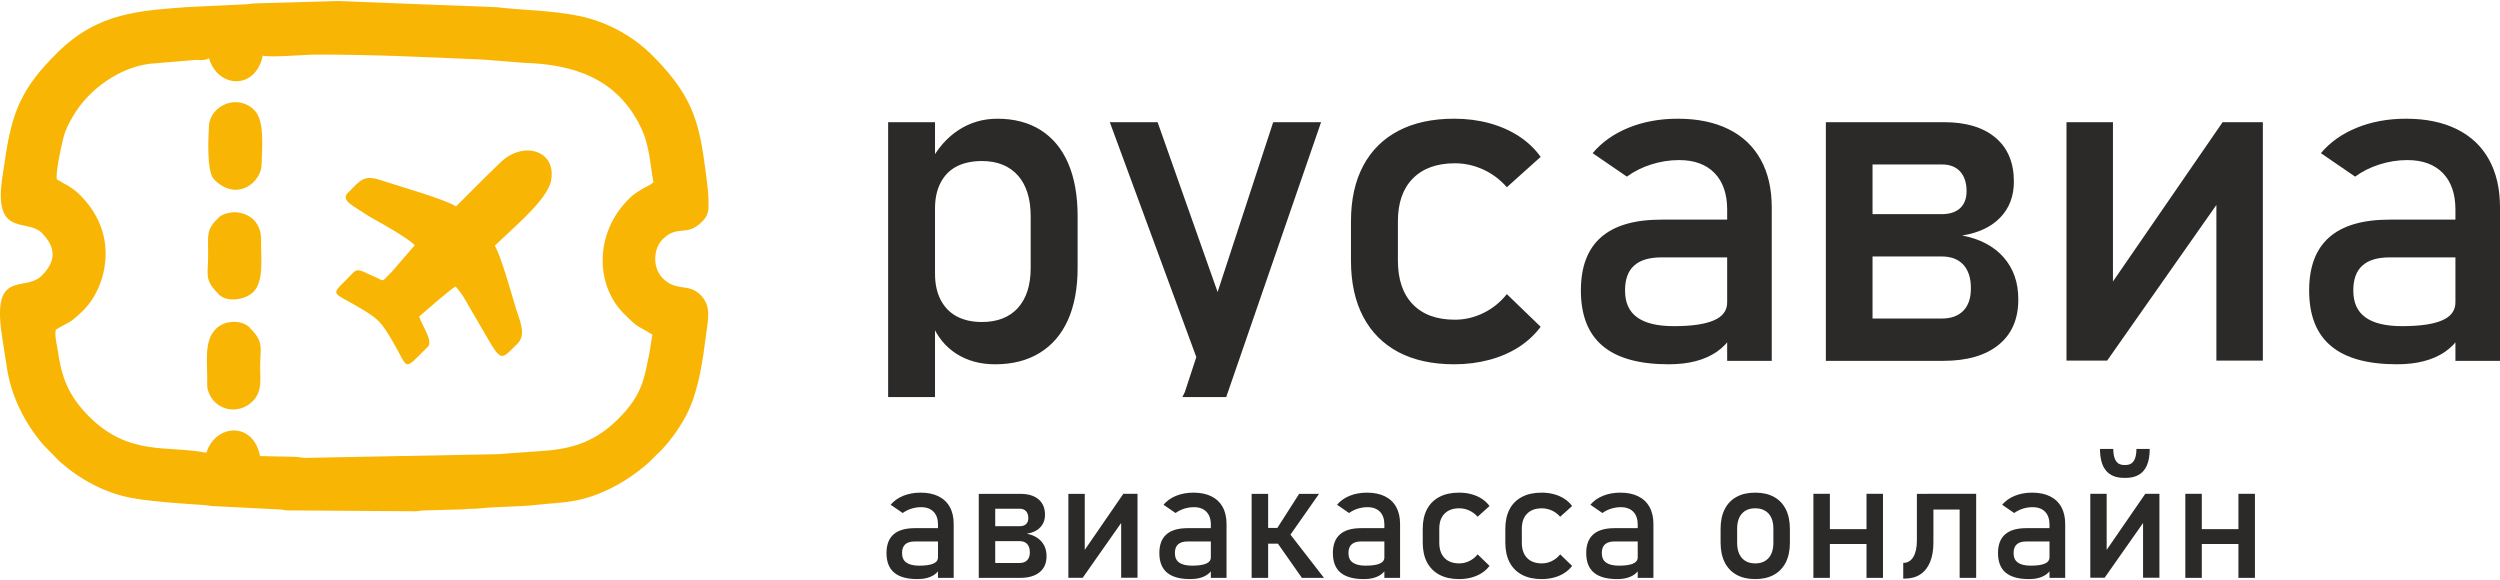 <?xml version="1.0" encoding="UTF-8"?> <!-- Creator: CorelDRAW 2019 (64-Bit) --> <svg xmlns="http://www.w3.org/2000/svg" xmlns:xlink="http://www.w3.org/1999/xlink" xmlns:xodm="http://www.corel.com/coreldraw/odm/2003" xml:space="preserve" width="181px" height="42px" style="shape-rendering:geometricPrecision; text-rendering:geometricPrecision; image-rendering:optimizeQuality; fill-rule:evenodd; clip-rule:evenodd" viewBox="0 0 794.67 183.75"> <defs> <style type="text/css"> <![CDATA[ .fil1 {fill:#F9B503} .fil0 {fill:#2B2A29;fill-rule:nonzero} ]]> </style> </defs> <g id="Слой_x0020_1">  <g id="_2239927712384"> <g> <g> <path class="fil0" d="M282.31 38.51l14.9 0 0 87.37 -14.9 0 0 -87.37zm33.98 76.96c-4.71,0 -8.83,-1.12 -12.35,-3.39 -3.52,-2.27 -6.09,-5.49 -7.76,-9.63l1.03 -15.84c0,3.27 0.59,6.04 1.77,8.33 1.17,2.27 2.84,4.04 5.06,5.27 2.22,1.19 4.92,1.82 8.08,1.82 4.92,0 8.74,-1.5 11.46,-4.49 2.69,-3 4.04,-7.24 4.04,-12.7l0 -16.44c0,-5.54 -1.35,-9.86 -4.04,-12.93 -2.72,-3.06 -6.54,-4.61 -11.46,-4.61 -3.16,0 -5.86,0.6 -8.08,1.74 -2.22,1.18 -3.89,2.9 -5.06,5.17 -1.18,2.27 -1.77,4.99 -1.77,8.16l-1.53 -14.62c2.3,-4.44 5.29,-7.86 8.99,-10.28 3.71,-2.42 7.83,-3.62 12.35,-3.62 5.36,0 9.95,1.2 13.79,3.62 3.82,2.42 6.74,5.94 8.73,10.55 2,4.64 3,10.23 3,16.74l0 16.52c0,6.43 -1.03,11.95 -3.07,16.54 -2.05,4.56 -5.04,8.06 -9.01,10.48 -3.94,2.42 -8.66,3.61 -14.17,3.61zm103.64 -76.96l-30.15 87.37 -13.93 0c0.27,-0.5 0.54,-1.05 0.79,-1.62l28.07 -85.75 15.22 0zm-67.16 0l15.19 0 23.3 65.94 -8.26 16.14 -30.23 -82.08zm109.47 76.96c-6.91,0 -12.82,-1.29 -17.71,-3.86 -4.89,-2.6 -8.63,-6.34 -11.23,-11.28 -2.57,-4.91 -3.87,-10.85 -3.87,-17.81l0 -12.5c0,-6.89 1.3,-12.75 3.87,-17.61 2.6,-4.9 6.34,-8.61 11.23,-11.16 4.89,-2.57 10.8,-3.84 17.71,-3.84 3.97,0 7.66,0.47 11.15,1.42 3.5,0.95 6.61,2.32 9.41,4.14 2.77,1.8 5.09,4 6.93,6.57l0 0 -10.75 9.65 0 0c-2.14,-2.44 -4.64,-4.32 -7.53,-5.64 -2.87,-1.3 -5.87,-1.97 -8.98,-1.97 -5.74,0 -10.21,1.62 -13.38,4.84 -3.17,3.22 -4.74,7.74 -4.74,13.6l0 12.5c0,5.99 1.57,10.6 4.72,13.87 3.12,3.27 7.61,4.91 13.4,4.91 3.16,0 6.18,-0.72 9.05,-2.12 2.9,-1.42 5.37,-3.41 7.46,-6.01l0 0 10.75 10.38 0 0c-1.89,2.54 -4.24,4.69 -7.01,6.49 -2.79,1.77 -5.91,3.12 -9.4,4.04 -3.47,0.92 -7.16,1.39 -11.08,1.39zm86.77 -49.19c0,-4.97 -1.35,-8.84 -3.99,-11.58 -2.67,-2.74 -6.41,-4.14 -11.3,-4.14 -3.02,0 -5.97,0.47 -8.88,1.4 -2.9,0.92 -5.47,2.22 -7.71,3.86l-10.88 -7.46c2.87,-3.44 6.66,-6.13 11.35,-8.06 4.72,-1.92 9.93,-2.89 15.69,-2.89 6.29,0 11.65,1.1 16.15,3.32 4.49,2.22 7.9,5.44 10.22,9.65 2.35,4.22 3.52,9.31 3.52,15.25l0 48.75 -14.17 0 0 -48.1zm-18.59 49.19c-9.35,0 -16.34,-1.94 -20.95,-5.81 -4.64,-3.87 -6.96,-9.75 -6.96,-17.66 0,-7.49 2.12,-13.12 6.36,-16.87 4.24,-3.76 10.65,-5.64 19.23,-5.64l21.56 0 1.02 12 -22.5 0c-3.92,0 -6.81,0.85 -8.73,2.6 -1.95,1.72 -2.9,4.36 -2.9,7.91 0,3.87 1.28,6.71 3.85,8.55 2.54,1.85 6.43,2.8 11.65,2.8 5.68,0 9.95,-0.62 12.74,-1.85 2.8,-1.19 4.22,-3.11 4.22,-5.69l1.52 10.68c-1.32,2.05 -2.94,3.72 -4.86,5.04 -1.92,1.3 -4.14,2.3 -6.69,2.95 -2.52,0.67 -5.39,0.99 -8.56,0.99z"></path> <path class="fil0" d="M589.13 100.93l28.07 0c2.97,0 5.27,-0.82 6.89,-2.5 1.59,-1.64 2.39,-3.99 2.39,-7.01l0 -0.22c0,-3.17 -0.8,-5.61 -2.39,-7.38 -1.62,-1.75 -3.92,-2.62 -6.89,-2.62l-28.07 0 0 -13.45 28.07 0c2.55,0 4.49,-0.65 5.86,-1.9 1.35,-1.27 2.05,-3.07 2.05,-5.41l0 0c0,-2.7 -0.7,-4.77 -2.05,-6.26 -1.37,-1.48 -3.26,-2.22 -5.71,-2.22l-28.22 0 0 -13.45 28.74 0c7.07,0 12.55,1.64 16.45,4.94 3.89,3.29 5.83,7.93 5.83,13.92l0 0c0,4.62 -1.42,8.43 -4.31,11.43 -2.87,2.99 -6.91,4.91 -12.13,5.73 5.67,1.08 10.03,3.4 13.15,6.91 3.12,3.55 4.69,7.96 4.69,13.28l0 0.22c0,6.19 -2.1,10.98 -6.26,14.35 -4.17,3.39 -10.03,5.09 -17.64,5.09l-28.52 0 0 -13.45zm-8.75 -62.42l14.84 0 0 75.87 -14.84 0 0 -75.87z"></path> <path class="fil0" d="M704.52 114.3l0 -53.86 1.75 1.89 -36.47 51.97 -12.93 0 0 -75.79 14.77 0 0 55.11 -1.77 -1.9 36.63 -53.21 12.79 0 0 75.79 -14.77 0zm75.98 -48.02c0,-4.97 -1.34,-8.84 -3.99,-11.58 -2.67,-2.74 -6.41,-4.14 -11.3,-4.14 -3.02,0 -5.96,0.47 -8.88,1.4 -2.9,0.92 -5.47,2.22 -7.71,3.86l-10.88 -7.46c2.87,-3.44 6.66,-6.13 11.35,-8.06 4.72,-1.92 9.93,-2.89 15.7,-2.89 6.28,0 11.65,1.1 16.14,3.32 4.49,2.22 7.91,5.44 10.23,9.65 2.34,4.22 3.51,9.31 3.51,15.25l0 48.75 -14.17 0 0 -48.1zm-18.58 49.19c-9.36,0 -16.35,-1.94 -20.96,-5.81 -4.64,-3.87 -6.96,-9.75 -6.96,-17.66 0,-7.49 2.12,-13.12 6.36,-16.87 4.24,-3.76 10.65,-5.64 19.24,-5.64l21.55 0 1.02 12 -22.5 0c-3.92,0 -6.81,0.85 -8.73,2.6 -1.95,1.72 -2.9,4.36 -2.9,7.91 0,3.87 1.28,6.71 3.85,8.55 2.54,1.85 6.43,2.8 11.65,2.8 5.69,0 9.95,-0.62 12.75,-1.85 2.79,-1.19 4.21,-3.11 4.21,-5.69l1.53 10.68c-1.33,2.05 -2.95,3.72 -4.87,5.04 -1.92,1.3 -4.14,2.3 -6.69,2.95 -2.52,0.67 -5.39,0.99 -8.55,0.99z"></path> </g> <g> <path class="fil1" d="M199.92 62.87c-10.97,10.82 -10.69,27.28 -1.79,36.31 5.13,5.2 3.98,3.55 9.26,6.89 -0.44,2.14 -0.62,4.16 -1.1,6.51 -1.55,7.49 -2.12,12.7 -9.94,20.42 -6.7,6.61 -13.3,8.88 -21.18,9.79 -1.26,0.15 -2.15,0.13 -3.41,0.28l-10.88 0.77c-1.53,0.16 -1.82,0.21 -3.41,0.22l-60.54 1.16c-1.45,-0.07 -1.91,-0.32 -3.42,-0.35l-10.86 -0.22c-2.12,-11.09 -14.15,-10.28 -17.06,-1.05 -12.17,-2.49 -24.62,1.3 -37.49,-11.74 -6.54,-6.63 -8.55,-12.55 -9.7,-20.55 -0.31,-2.2 -1.09,-4.78 -0.67,-6.83 4.14,-2.54 4.22,-1.7 8.74,-6.15 5.06,-5 7.08,-12.49 7.11,-17.65 0.05,-6.72 -2.3,-13.1 -8.11,-18.99 -2.57,-2.6 -4.92,-3.44 -7.41,-5.02 -0.44,-2.3 1.46,-10.67 2.13,-13.33 0.59,-2.34 1.66,-4.43 3.06,-6.81 4.99,-8.53 14.71,-15.34 24.23,-16.57l13.98 -1.18c1.65,-0.2 3.37,0.33 4.97,-0.58 2.9,9.66 14.85,10.08 17.08,-0.82 3.03,0.62 13.3,-0.36 17.39,-0.36 19.5,0.03 33.33,0.77 52.76,1.6l13.03 1.03c15.56,0.48 29.37,4.87 36.9,20.27 3,6.15 2.98,11.72 4.13,17.72 -1.27,1.06 -2.2,1.27 -3.74,2.21 -1.61,0.98 -2.57,1.55 -4.06,3.02zm10.67 79.51l-4.38 4.32c-6.94,6.15 -15.36,10.66 -23.7,12.17 -4.14,0.75 -7.82,0.8 -11.8,1.27 -5.03,0.6 -14.19,0.65 -17.7,1.08 -2.35,0.28 -3.56,0.08 -5.9,0.37l-11.8 0.32c-1.46,0 -1.74,0.16 -3.11,0.28l-40.97 -0.28c-1.26,-0.12 -1.44,-0.28 -2.8,-0.32l-20.79 -1.05c-1.29,-0.05 -1.54,-0.24 -2.79,-0.33 -6.24,-0.41 -17.37,-1.11 -23.57,-2.36 -8.05,-1.61 -15.77,-5.7 -22.22,-11.39l-5.22 -5.3c-6.03,-7.01 -10.3,-15.58 -11.66,-24.68l-1.45 -9.32c-0.11,-1.08 -0.29,-1.93 -0.43,-3.11 -2.16,-18.56 7.77,-11.62 12.89,-16.68 4.68,-4.61 4.71,-8.98 0.09,-13.66 -4.63,-4.7 -15.36,1.55 -12.57,-17.46 0.33,-2.25 0.63,-4.11 0.94,-6.21 2.24,-15.16 5.38,-22.57 16.68,-33.72 12.93,-12.76 26.09,-13.24 41.69,-14.43l17.7 -0.83c1.43,-0.02 1.77,-0.23 3.11,-0.3l26.39 -0.76 50.59 1.96c8.55,1.02 17.33,0.94 26.36,2.81 7.51,1.56 16.24,5.46 23.51,12.83 13.79,13.98 14.82,22.41 17.12,40.47 0.26,2.1 0.42,4.01 0.42,6.21 0,2.18 0.04,3.8 -2.06,5.88 -5.01,4.94 -7.72,0.83 -12.46,5.51 -3.19,3.14 -3.26,9.19 -0.08,12.41 4.36,4.43 8.23,1.47 12.07,5.36 3.46,3.51 2.4,7.61 1.78,12.43 -1.04,7.98 -2.28,17.44 -5.84,24.8 -2.01,4.14 -4.77,8.11 -8.04,11.71z"></path> <path class="fil1" d="M144.96 65.29c-3.81,-2.4 -17.62,-6.24 -23.22,-8.13 -6.29,-2.13 -6.92,-0.37 -11.21,3.86 -2.05,2.03 1.3,3.87 2.76,4.84 2.19,1.46 3.95,2.58 6.19,3.82 3.06,1.71 10.16,5.71 12.36,7.94l-7.2 8.34c-3.41,3.4 -2.34,3.15 -4.67,2.11 -7.67,-3.45 -5.84,-3.43 -10.24,0.88 -4.69,4.6 -3.74,3.67 3.97,8.2 6.77,3.97 7.31,4.62 11.18,11.15 5.21,8.84 2.98,9.63 11.09,1.63 1.79,-1.77 -1.53,-6.15 -2.73,-9.64l5.62 -4.84c1.62,-1.28 4.2,-3.65 5.93,-4.71 1.76,1.79 3.21,4.35 4.24,6.24l7.27 12.47c3.24,5 3.5,4.1 8.23,-0.57 3,-2.96 0.41,-7.89 -0.64,-11.49 -1.28,-4.34 -4.69,-16.49 -6.6,-19.6 5.87,-5.79 16.69,-14.56 17.87,-20.68 1.84,-9.6 -8.72,-12.71 -15.82,-6.03 -4.84,4.56 -9.63,9.53 -14.38,14.21z"></path> <path class="fil1" d="M68.03 56.7c7.25,7.35 14.94,0.91 15.11,-4.55 0.18,-5.64 1,-14.13 -2.23,-17.4 -5.44,-5.52 -14.1,-1.49 -14.48,4.87 -0.21,3.49 -0.8,14.65 1.6,17.08z"></path> <path class="fil1" d="M68.64 104.2c-3.86,3.81 -2.7,10.22 -2.76,17.05 -0.02,1.12 -0.06,1.66 0.32,2.8 2.07,6.13 9.51,7.71 14.09,3.2 3.24,-3.2 2.37,-7.42 2.4,-10.85 0.04,-6.75 1.31,-7.89 -3.49,-12.75 -2.03,-2.06 -7.41,-2.55 -10.56,0.55z"></path> <path class="fil1" d="M69.51 68.82c-4.13,4.07 -3.3,5.34 -3.35,12.08 -0.04,6.63 -1.26,7.63 3.49,12.44 2.46,2.49 8.24,1.74 10.87,-0.86 3.43,-3.38 2.4,-10.68 2.46,-16.74 0.04,-4.8 -3.01,-8.01 -7.57,-8.56 -1.51,-0.19 -4.52,0.27 -5.9,1.64z"></path> </g> </g> <path class="fil0" d="M298.16 166.43c0,-1.75 -0.47,-3.11 -1.4,-4.08 -0.95,-0.97 -2.26,-1.46 -3.98,-1.46 -1.07,0 -2.1,0.17 -3.13,0.49 -1.02,0.33 -1.93,0.79 -2.71,1.37l-3.83 -2.63c1.01,-1.21 2.34,-2.16 3.99,-2.84 1.66,-0.67 3.5,-1.01 5.53,-1.01 2.21,0 4.1,0.38 5.68,1.16 1.58,0.78 2.78,1.92 3.6,3.4 0.83,1.49 1.24,3.28 1.24,5.37l0 17.16 -4.99 0 0 -16.93zm-6.54 17.32c-3.3,0 -5.76,-0.69 -7.38,-2.05 -1.63,-1.36 -2.45,-3.43 -2.45,-6.22 0,-2.63 0.74,-4.62 2.24,-5.93 1.49,-1.33 3.75,-1.99 6.77,-1.99l7.59 0 0.36 4.23 -7.92 0c-1.38,0 -2.4,0.29 -3.08,0.91 -0.68,0.6 -1.02,1.54 -1.02,2.78 0,1.36 0.45,2.36 1.36,3.01 0.89,0.65 2.26,0.99 4.1,0.99 2,0 3.5,-0.22 4.48,-0.65 0.99,-0.42 1.49,-1.1 1.49,-2.01l0.54 3.76c-0.47,0.72 -1.04,1.31 -1.72,1.78 -0.67,0.45 -1.45,0.81 -2.35,1.04 -0.89,0.23 -1.9,0.35 -3.01,0.35zm22.59 -5.12l9.88 0c1.04,0 1.85,-0.29 2.42,-0.88 0.56,-0.58 0.84,-1.41 0.84,-2.47l0 -0.08c0,-1.11 -0.28,-1.98 -0.84,-2.6 -0.57,-0.61 -1.38,-0.92 -2.42,-0.92l-9.88 0 0 -4.74 9.88 0c0.89,0 1.58,-0.22 2.06,-0.66 0.47,-0.45 0.72,-1.08 0.72,-1.91l0 0c0,-0.95 -0.25,-1.68 -0.72,-2.2 -0.48,-0.52 -1.15,-0.79 -2.01,-0.79l-9.93 0 0 -4.73 10.11 0c2.49,0 4.42,0.58 5.79,1.74 1.37,1.16 2.06,2.79 2.06,4.9l0 0c0,1.62 -0.5,2.97 -1.52,4.02 -1.01,1.06 -2.44,1.73 -4.27,2.02 1.99,0.38 3.53,1.2 4.63,2.44 1.1,1.24 1.65,2.8 1.65,4.67l0 0.08c0,2.18 -0.74,3.86 -2.21,5.05 -1.46,1.19 -3.53,1.79 -6.21,1.79l-10.03 0 0 -4.73zm-3.09 -21.98l5.23 0 0 26.71 -5.23 0 0 -26.71zm45.26 26.68l0 -18.96 0.61 0.67 -12.83 18.29 -4.56 0 0 -26.68 5.21 0 0 19.4 -0.63 -0.67 12.89 -18.73 4.51 0 0 26.68 -5.2 0zm28.51 -16.9c0,-1.75 -0.48,-3.11 -1.41,-4.08 -0.94,-0.97 -2.25,-1.46 -3.98,-1.46 -1.06,0 -2.09,0.17 -3.12,0.49 -1.02,0.33 -1.92,0.79 -2.71,1.37l-3.83 -2.63c1.01,-1.21 2.34,-2.16 3.99,-2.84 1.66,-0.67 3.5,-1.01 5.53,-1.01 2.21,0 4.1,0.38 5.68,1.16 1.58,0.78 2.78,1.92 3.6,3.4 0.83,1.49 1.24,3.28 1.24,5.37l0 17.16 -4.99 0 0 -16.93zm-6.54 17.32c-3.3,0 -5.76,-0.69 -7.38,-2.05 -1.63,-1.36 -2.45,-3.43 -2.45,-6.22 0,-2.63 0.74,-4.62 2.24,-5.93 1.49,-1.33 3.75,-1.99 6.77,-1.99l7.59 0 0.36 4.23 -7.92 0c-1.38,0 -2.4,0.29 -3.08,0.91 -0.68,0.6 -1.02,1.54 -1.02,2.78 0,1.36 0.45,2.36 1.35,3.01 0.9,0.65 2.27,0.99 4.11,0.99 2,0 3.5,-0.22 4.49,-0.65 0.98,-0.42 1.48,-1.1 1.48,-2.01l0.53 3.76c-0.46,0.72 -1.03,1.31 -1.71,1.78 -0.67,0.45 -1.46,0.81 -2.35,1.04 -0.89,0.23 -1.9,0.35 -3.01,0.35zm27.34 -15.73l7.27 -11.37 6.32 0 -11.19 15.98 -2.4 -4.61zm-7.84 -11.37l5.25 0 0 26.71 -5.25 0 0 -26.71zm8.08 15.44l4.09 -2.7 10.83 13.97 -7.02 0 -7.9 -11.27zm-5.53 -4.61l9.64 0 0 5 -9.64 0 0 -5zm39.65 -1.05c0,-1.75 -0.47,-3.11 -1.4,-4.08 -0.94,-0.97 -2.26,-1.46 -3.98,-1.46 -1.06,0 -2.1,0.17 -3.13,0.49 -1.02,0.33 -1.92,0.79 -2.71,1.37l-3.83 -2.63c1.01,-1.21 2.35,-2.16 4,-2.84 1.65,-0.67 3.49,-1.01 5.52,-1.01 2.21,0 4.1,0.38 5.68,1.16 1.58,0.78 2.79,1.92 3.61,3.4 0.82,1.49 1.23,3.28 1.23,5.37l0 17.16 -4.99 0 0 -16.93zm-6.54 17.32c-3.29,0 -5.75,-0.69 -7.38,-2.05 -1.63,-1.36 -2.45,-3.43 -2.45,-6.22 0,-2.63 0.75,-4.62 2.24,-5.93 1.5,-1.33 3.75,-1.99 6.77,-1.99l7.59 0 0.36 4.23 -7.92 0c-1.38,0 -2.4,0.29 -3.07,0.91 -0.69,0.6 -1.02,1.54 -1.02,2.78 0,1.36 0.45,2.36 1.35,3.01 0.9,0.65 2.27,0.99 4.1,0.99 2,0 3.51,-0.22 4.49,-0.65 0.98,-0.42 1.48,-1.1 1.48,-2.01l0.54 3.76c-0.47,0.72 -1.04,1.31 -1.71,1.78 -0.68,0.45 -1.46,0.81 -2.36,1.04 -0.88,0.23 -1.89,0.35 -3.01,0.35zm30.28 0c-2.43,0 -4.51,-0.46 -6.23,-1.37 -1.72,-0.91 -3.04,-2.23 -3.96,-3.96 -0.9,-1.74 -1.36,-3.83 -1.36,-6.28l0 -4.4c0,-2.42 0.46,-4.48 1.36,-6.2 0.92,-1.72 2.24,-3.03 3.96,-3.92 1.72,-0.91 3.8,-1.35 6.23,-1.35 1.4,0 2.7,0.16 3.93,0.5 1.23,0.33 2.33,0.81 3.31,1.45 0.97,0.64 1.79,1.41 2.44,2.31l0 0 -3.78 3.4 0 0c-0.76,-0.86 -1.64,-1.52 -2.66,-1.98 -1.01,-0.46 -2.06,-0.7 -3.16,-0.7 -2.02,0 -3.59,0.58 -4.7,1.71 -1.12,1.13 -1.67,2.72 -1.67,4.78l0 4.4c0,2.11 0.55,3.74 1.66,4.89 1.09,1.15 2.68,1.73 4.71,1.73 1.12,0 2.18,-0.26 3.19,-0.75 1.02,-0.5 1.89,-1.2 2.63,-2.12l0 0 3.78 3.66 0 0c-0.67,0.89 -1.49,1.65 -2.47,2.28 -0.98,0.63 -2.08,1.1 -3.31,1.43 -1.22,0.32 -2.52,0.49 -3.9,0.49zm26.25 0c-2.43,0 -4.52,-0.46 -6.24,-1.37 -1.72,-0.91 -3.04,-2.23 -3.95,-3.96 -0.9,-1.74 -1.36,-3.83 -1.36,-6.28l0 -4.4c0,-2.42 0.46,-4.48 1.36,-6.2 0.91,-1.72 2.23,-3.03 3.95,-3.92 1.72,-0.91 3.81,-1.35 6.24,-1.35 1.39,0 2.69,0.16 3.92,0.5 1.23,0.33 2.33,0.81 3.31,1.45 0.98,0.64 1.8,1.41 2.45,2.31l0 0 -3.79 3.4 0 0c-0.76,-0.86 -1.63,-1.52 -2.65,-1.98 -1.01,-0.46 -2.07,-0.7 -3.16,-0.7 -2.03,0 -3.6,0.58 -4.71,1.71 -1.12,1.13 -1.67,2.72 -1.67,4.78l0 4.4c0,2.11 0.55,3.74 1.66,4.89 1.1,1.15 2.68,1.73 4.72,1.73 1.11,0 2.17,-0.26 3.18,-0.75 1.02,-0.5 1.89,-1.2 2.63,-2.12l0 0 3.79 3.66 0 0c-0.67,0.89 -1.5,1.65 -2.47,2.28 -0.99,0.63 -2.08,1.1 -3.31,1.43 -1.23,0.32 -2.52,0.49 -3.9,0.49zm30.54 -17.32c0,-1.75 -0.47,-3.11 -1.4,-4.08 -0.94,-0.97 -2.26,-1.46 -3.98,-1.46 -1.06,0 -2.1,0.17 -3.13,0.49 -1.02,0.33 -1.92,0.79 -2.71,1.37l-3.83 -2.63c1.01,-1.21 2.35,-2.16 3.99,-2.84 1.66,-0.67 3.5,-1.01 5.53,-1.01 2.21,0 4.1,0.38 5.68,1.16 1.58,0.78 2.79,1.92 3.6,3.4 0.83,1.49 1.24,3.28 1.24,5.37l0 17.16 -4.99 0 0 -16.93zm-6.54 17.32c-3.29,0 -5.75,-0.69 -7.38,-2.05 -1.63,-1.36 -2.45,-3.43 -2.45,-6.22 0,-2.63 0.75,-4.62 2.24,-5.93 1.5,-1.33 3.75,-1.99 6.78,-1.99l7.58 0 0.36 4.23 -7.92 0c-1.38,0 -2.4,0.29 -3.07,0.91 -0.69,0.6 -1.02,1.54 -1.02,2.78 0,1.36 0.45,2.36 1.35,3.01 0.9,0.65 2.27,0.99 4.1,0.99 2,0 3.51,-0.22 4.49,-0.65 0.98,-0.42 1.48,-1.1 1.48,-2.01l0.54 3.76c-0.47,0.72 -1.04,1.31 -1.71,1.78 -0.68,0.45 -1.46,0.81 -2.36,1.04 -0.88,0.23 -1.89,0.35 -3.01,0.35zm43.9 0c-2.32,0 -4.3,-0.46 -5.95,-1.37 -1.64,-0.91 -2.91,-2.24 -3.77,-3.97 -0.87,-1.74 -1.3,-3.84 -1.3,-6.29l0 -4.35c0,-2.42 0.43,-4.5 1.3,-6.22 0.86,-1.72 2.13,-3.04 3.77,-3.93 1.65,-0.91 3.63,-1.35 5.95,-1.35 2.31,0 4.29,0.44 5.94,1.35 1.64,0.89 2.9,2.21 3.77,3.93 0.86,1.72 1.3,3.8 1.3,6.22l0 4.42c0,2.44 -0.44,4.52 -1.3,6.24 -0.87,1.72 -2.13,3.04 -3.77,3.95 -1.65,0.91 -3.63,1.37 -5.94,1.37zm0 -4.99c1.83,0 3.25,-0.58 4.26,-1.73 1,-1.15 1.5,-2.76 1.5,-4.84l0 -4.42c0,-2.08 -0.5,-3.68 -1.5,-4.81 -1.01,-1.13 -2.43,-1.71 -4.26,-1.71 -1.84,0 -3.26,0.58 -4.26,1.71 -1,1.13 -1.5,2.73 -1.5,4.81l0 4.42c0,2.08 0.5,3.69 1.5,4.84 1,1.15 2.42,1.73 4.26,1.73zm35.36 -22.11l5.24 0 0 26.71 -5.24 0 0 -26.71zm-16.88 0l5.24 0 0 26.71 -5.24 0 0 -26.71zm3.26 11.22l16.39 0 0 4.73 -16.39 0 0 -4.73zm25.3 10.73c1.37,0 2.44,-0.62 3.2,-1.88 0.76,-1.25 1.14,-3.02 1.14,-5.3l0 -14.77 5.25 0 0 15.49c0,2.42 -0.35,4.48 -1.06,6.2 -0.71,1.72 -1.75,3.02 -3.1,3.91 -1.36,0.9 -3,1.34 -4.92,1.34l-0.51 0 0 -4.99zm17.93 -21.95l5.25 0 0 26.71 -5.25 0 0 -26.71zm-10.32 0l13.1 0 0 4.99 -13.1 0 0 -4.99zm38.88 9.78c0,-1.75 -0.47,-3.11 -1.4,-4.08 -0.94,-0.97 -2.26,-1.46 -3.98,-1.46 -1.06,0 -2.1,0.17 -3.13,0.49 -1.01,0.33 -1.92,0.79 -2.71,1.37l-3.83 -2.63c1.01,-1.21 2.35,-2.16 4,-2.84 1.66,-0.67 3.49,-1.01 5.52,-1.01 2.21,0 4.1,0.38 5.68,1.16 1.58,0.78 2.79,1.92 3.61,3.4 0.82,1.49 1.23,3.28 1.23,5.37l0 17.16 -4.99 0 0 -16.93zm-6.54 17.32c-3.29,0 -5.75,-0.69 -7.38,-2.05 -1.63,-1.36 -2.45,-3.43 -2.45,-6.22 0,-2.63 0.75,-4.62 2.24,-5.93 1.5,-1.33 3.75,-1.99 6.78,-1.99l7.58 0 0.36 4.23 -7.92 0c-1.38,0 -2.4,0.29 -3.07,0.91 -0.69,0.6 -1.02,1.54 -1.02,2.78 0,1.36 0.45,2.36 1.35,3.01 0.9,0.65 2.27,0.99 4.1,0.99 2,0 3.51,-0.22 4.49,-0.65 0.98,-0.42 1.48,-1.1 1.48,-2.01l0.54 3.76c-0.47,0.72 -1.04,1.31 -1.71,1.78 -0.68,0.45 -1.46,0.81 -2.36,1.04 -0.88,0.23 -1.89,0.35 -3.01,0.35zm36.28 -0.42l0 -18.96 0.62 0.67 -12.84 18.29 -4.55 0 0 -26.68 5.2 0 0 19.4 -0.63 -0.67 12.9 -18.73 4.5 0 0 26.68 -5.2 0zm-6.02 -31.75c-2.56,0 -4.47,-0.77 -5.75,-2.3 -1.28,-1.53 -1.92,-3.84 -1.92,-6.91l0 0 4.22 0 0 0c0,1.71 0.3,3 0.86,3.85 0.58,0.85 1.45,1.27 2.59,1.27l0.46 0c1.15,0 2.01,-0.42 2.59,-1.27 0.58,-0.85 0.86,-2.14 0.86,-3.85l0 0 4.22 0 0 0c0,3.07 -0.64,5.38 -1.91,6.91 -1.29,1.53 -3.2,2.3 -5.76,2.3l-0.46 0zm36.33 5.07l5.25 0 0 26.71 -5.25 0 0 -26.71zm-16.88 0l5.24 0 0 26.71 -5.24 0 0 -26.71zm3.27 11.22l16.39 0 0 4.73 -16.39 0 0 -4.73z"></path> </g> </g> </svg> 